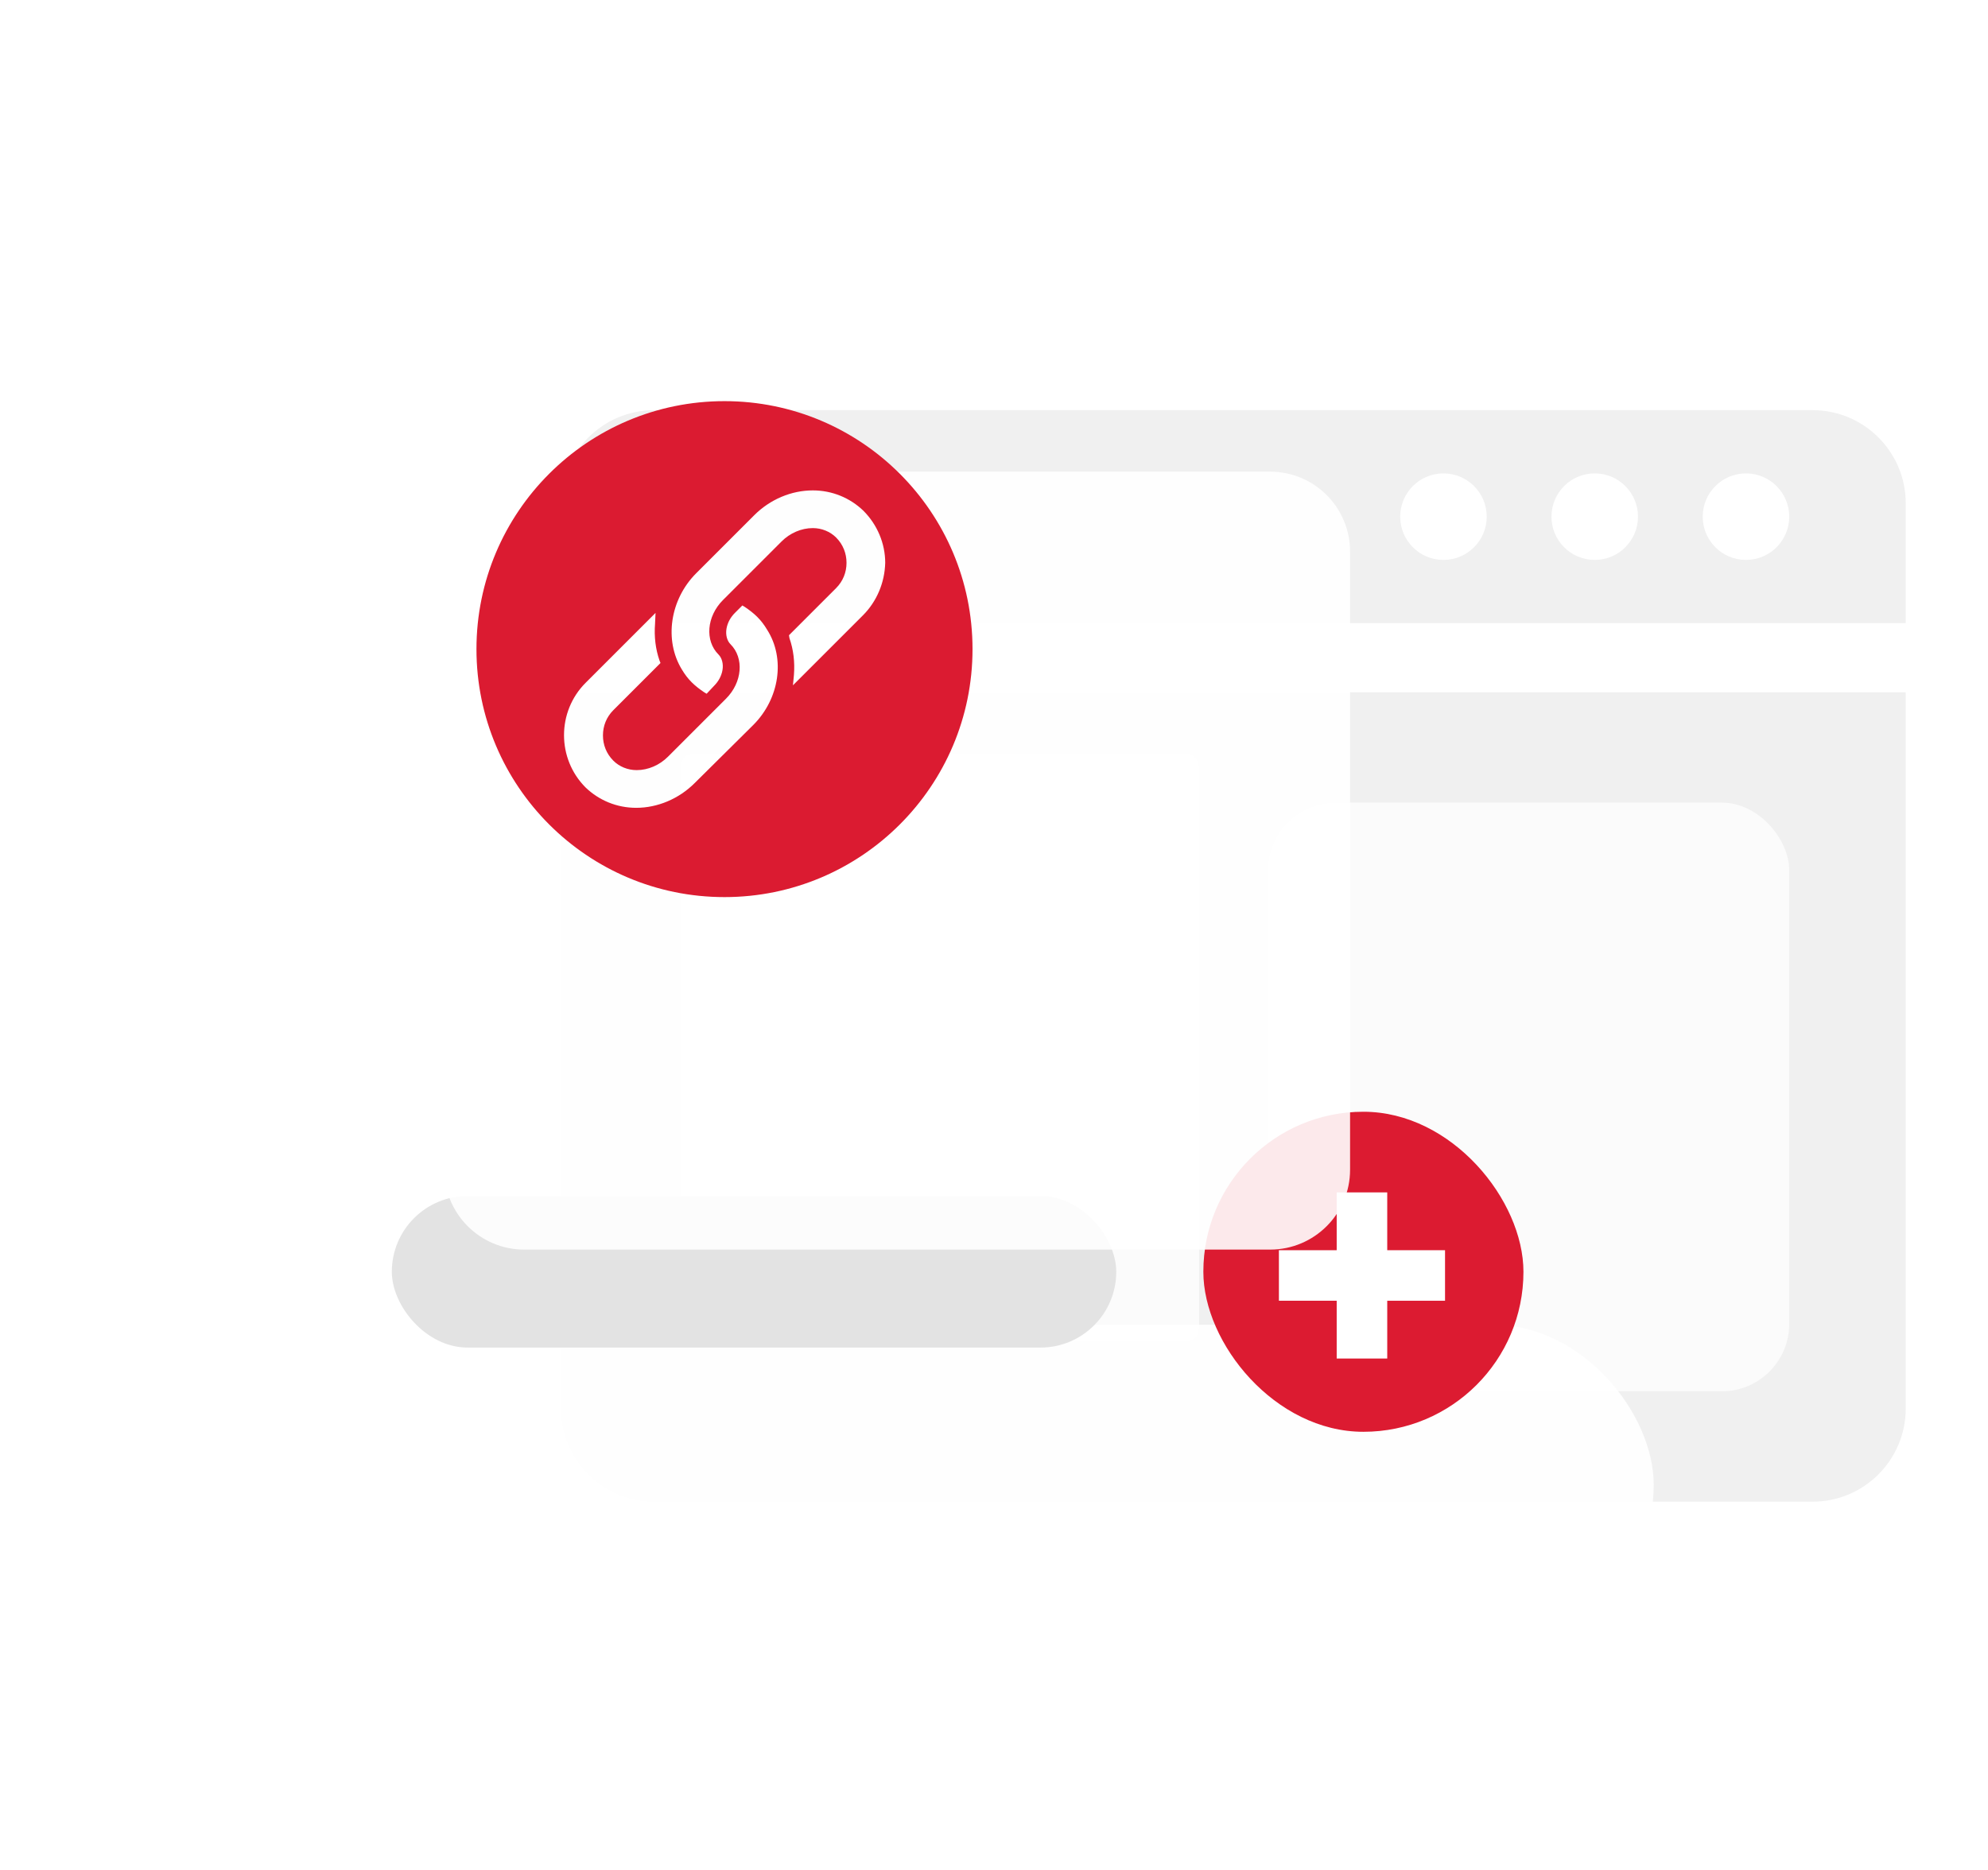 <svg width="118" height="111" viewBox="0 0 118 111" fill="none" xmlns="http://www.w3.org/2000/svg">
<path d="M33.305 29.881C33.305 26.826 35.781 24.35 38.836 24.35H107.585C110.64 24.35 113.117 26.826 113.117 29.881V36.993H33.305V29.881Z" fill="#F0F0F0"/>
<path d="M113.117 83.616C113.117 86.671 110.641 89.148 107.586 89.148L38.836 89.148C35.781 89.148 33.305 86.671 33.305 83.616L33.305 41.098L113.117 41.098L113.117 83.616Z" fill="#F0F0F0"/>
<circle cx="85.678" cy="30.672" r="2.568" fill="white"/>
<circle cx="94.657" cy="30.672" r="2.568" fill="white"/>
<rect opacity="0.7" x="75.252" y="47.648" width="30.949" height="34.95" rx="4" fill="white"/>
<rect opacity="0.7" x="40.391" y="44.715" width="30.783" height="34.95" rx="0.79" fill="white"/>
<circle cx="103.634" cy="30.672" r="2.568" fill="white"/>
<g opacity="0.9" filter="url(#filter0_dd_2929_45382)">
<rect x="17.257" y="66" width="73" height="19" rx="9.5" fill="white"/>
</g>
<rect x="23.257" y="71" width="43" height="9" rx="4.5" fill="#E3E3E3"/>
<rect x="71.426" y="66" width="19" height="19" rx="9.5" fill="#DC1B31"/>
<path d="M75.911 75.72L80.841 75.719L80.841 70.789" stroke="white" stroke-width="3"/>
<path d="M85.772 75.72L80.841 75.72L80.841 80.65" stroke="white" stroke-width="3"/>
<g opacity="0.9" filter="url(#filter1_dd_2929_45382)">
<path d="M17.664 18.806C17.664 16.187 19.787 14.065 22.405 14.065H66.685C69.303 14.065 71.426 16.187 71.426 18.806V55.507C71.426 58.125 69.303 60.248 66.685 60.248H22.405C19.787 60.248 17.664 58.125 17.664 55.507V18.806Z" fill="white"/>
</g>
<path d="M43.003 23.814C34.877 23.814 28.281 30.409 28.281 38.535C28.281 46.661 34.877 53.257 43.003 53.257C51.129 53.257 57.725 46.661 57.725 38.535C57.725 30.409 51.129 23.814 43.003 23.814ZM44.711 43.04L41.236 46.485C40.294 47.427 39.028 47.957 37.762 47.957C36.614 47.957 35.554 47.515 34.759 46.75C33.051 45.042 33.051 42.245 34.759 40.537L38.91 36.386L38.881 37.033C38.822 37.799 38.91 38.535 39.146 39.212L39.205 39.36L36.408 42.157C35.995 42.569 35.789 43.099 35.789 43.658C35.789 44.218 35.995 44.748 36.408 45.16C36.761 45.513 37.261 45.719 37.791 45.719C38.469 45.719 39.146 45.425 39.646 44.924L43.091 41.48C44.063 40.508 44.181 39.065 43.356 38.241C43.15 38.035 43.062 37.681 43.121 37.328C43.18 36.975 43.356 36.651 43.621 36.386L44.063 35.944L44.21 36.032C44.475 36.209 44.74 36.415 44.946 36.621C45.182 36.857 45.358 37.092 45.535 37.387C46.624 39.095 46.271 41.48 44.711 43.04ZM51.218 36.533L47.066 40.684L47.125 40.066C47.184 39.301 47.096 38.565 46.86 37.887L46.831 37.711L49.628 34.914C50.04 34.501 50.246 33.971 50.246 33.412C50.246 32.853 50.04 32.323 49.628 31.91C49.274 31.557 48.774 31.351 48.244 31.351C47.567 31.351 46.889 31.645 46.389 32.146L42.915 35.62C41.943 36.592 41.825 38.035 42.65 38.859C42.856 39.065 42.944 39.419 42.885 39.772C42.826 40.125 42.65 40.449 42.385 40.714L41.943 41.185L41.796 41.097C41.531 40.92 41.266 40.714 41.06 40.508C40.824 40.272 40.648 40.037 40.471 39.742C39.411 38.005 39.764 35.591 41.325 34.03L44.77 30.585C45.712 29.643 46.978 29.113 48.244 29.113C49.392 29.113 50.452 29.555 51.247 30.32C52.072 31.145 52.543 32.264 52.543 33.412C52.513 34.59 52.042 35.709 51.218 36.533Z" fill="#DB1B31"/>
<defs>
<filter id="filter0_dd_2929_45382" x="1.452" y="53.356" width="112.511" height="56.931" filterUnits="userSpaceOnUse" color-interpolation-filters="sRGB">
<feFlood flood-opacity="0" result="BackgroundImageFix"/>
<feColorMatrix in="SourceAlpha" type="matrix" values="0 0 0 0 0 0 0 0 0 0 0 0 0 0 0 0 0 0 127 0" result="hardAlpha"/>
<feOffset dy="9.483"/>
<feGaussianBlur stdDeviation="7.902"/>
<feComposite in2="hardAlpha" operator="out"/>
<feColorMatrix type="matrix" values="0 0 0 0 0.78 0 0 0 0 0.78 0 0 0 0 0.78 0 0 0 0.67 0"/>
<feBlend mode="normal" in2="BackgroundImageFix" result="effect1_dropShadow_2929_45382"/>
<feColorMatrix in="SourceAlpha" type="matrix" values="0 0 0 0 0 0 0 0 0 0 0 0 0 0 0 0 0 0 127 0" result="hardAlpha"/>
<feOffset dx="7.902" dy="3.161"/>
<feGaussianBlur stdDeviation="7.902"/>
<feComposite in2="hardAlpha" operator="out"/>
<feColorMatrix type="matrix" values="0 0 0 0 0.782 0 0 0 0 0.782 0 0 0 0 0.782 0 0 0 0.31 0"/>
<feBlend mode="normal" in2="effect1_dropShadow_2929_45382" result="effect2_dropShadow_2929_45382"/>
<feBlend mode="normal" in="SourceGraphic" in2="effect2_dropShadow_2929_45382" result="shape"/>
</filter>
<filter id="filter1_dd_2929_45382" x="0.245" y="0.129" width="97.309" height="87.988" filterUnits="userSpaceOnUse" color-interpolation-filters="sRGB">
<feFlood flood-opacity="0" result="BackgroundImageFix"/>
<feColorMatrix in="SourceAlpha" type="matrix" values="0 0 0 0 0 0 0 0 0 0 0 0 0 0 0 0 0 0 127 0" result="hardAlpha"/>
<feOffset dy="10.451"/>
<feGaussianBlur stdDeviation="8.709"/>
<feComposite in2="hardAlpha" operator="out"/>
<feColorMatrix type="matrix" values="0 0 0 0 0.78 0 0 0 0 0.78 0 0 0 0 0.78 0 0 0 0.67 0"/>
<feBlend mode="normal" in2="BackgroundImageFix" result="effect1_dropShadow_2929_45382"/>
<feColorMatrix in="SourceAlpha" type="matrix" values="0 0 0 0 0 0 0 0 0 0 0 0 0 0 0 0 0 0 127 0" result="hardAlpha"/>
<feOffset dx="8.709" dy="3.484"/>
<feGaussianBlur stdDeviation="8.709"/>
<feComposite in2="hardAlpha" operator="out"/>
<feColorMatrix type="matrix" values="0 0 0 0 0.782 0 0 0 0 0.782 0 0 0 0 0.782 0 0 0 0.31 0"/>
<feBlend mode="normal" in2="effect1_dropShadow_2929_45382" result="effect2_dropShadow_2929_45382"/>
<feBlend mode="normal" in="SourceGraphic" in2="effect2_dropShadow_2929_45382" result="shape"/>
</filter>
</defs>
</svg>
